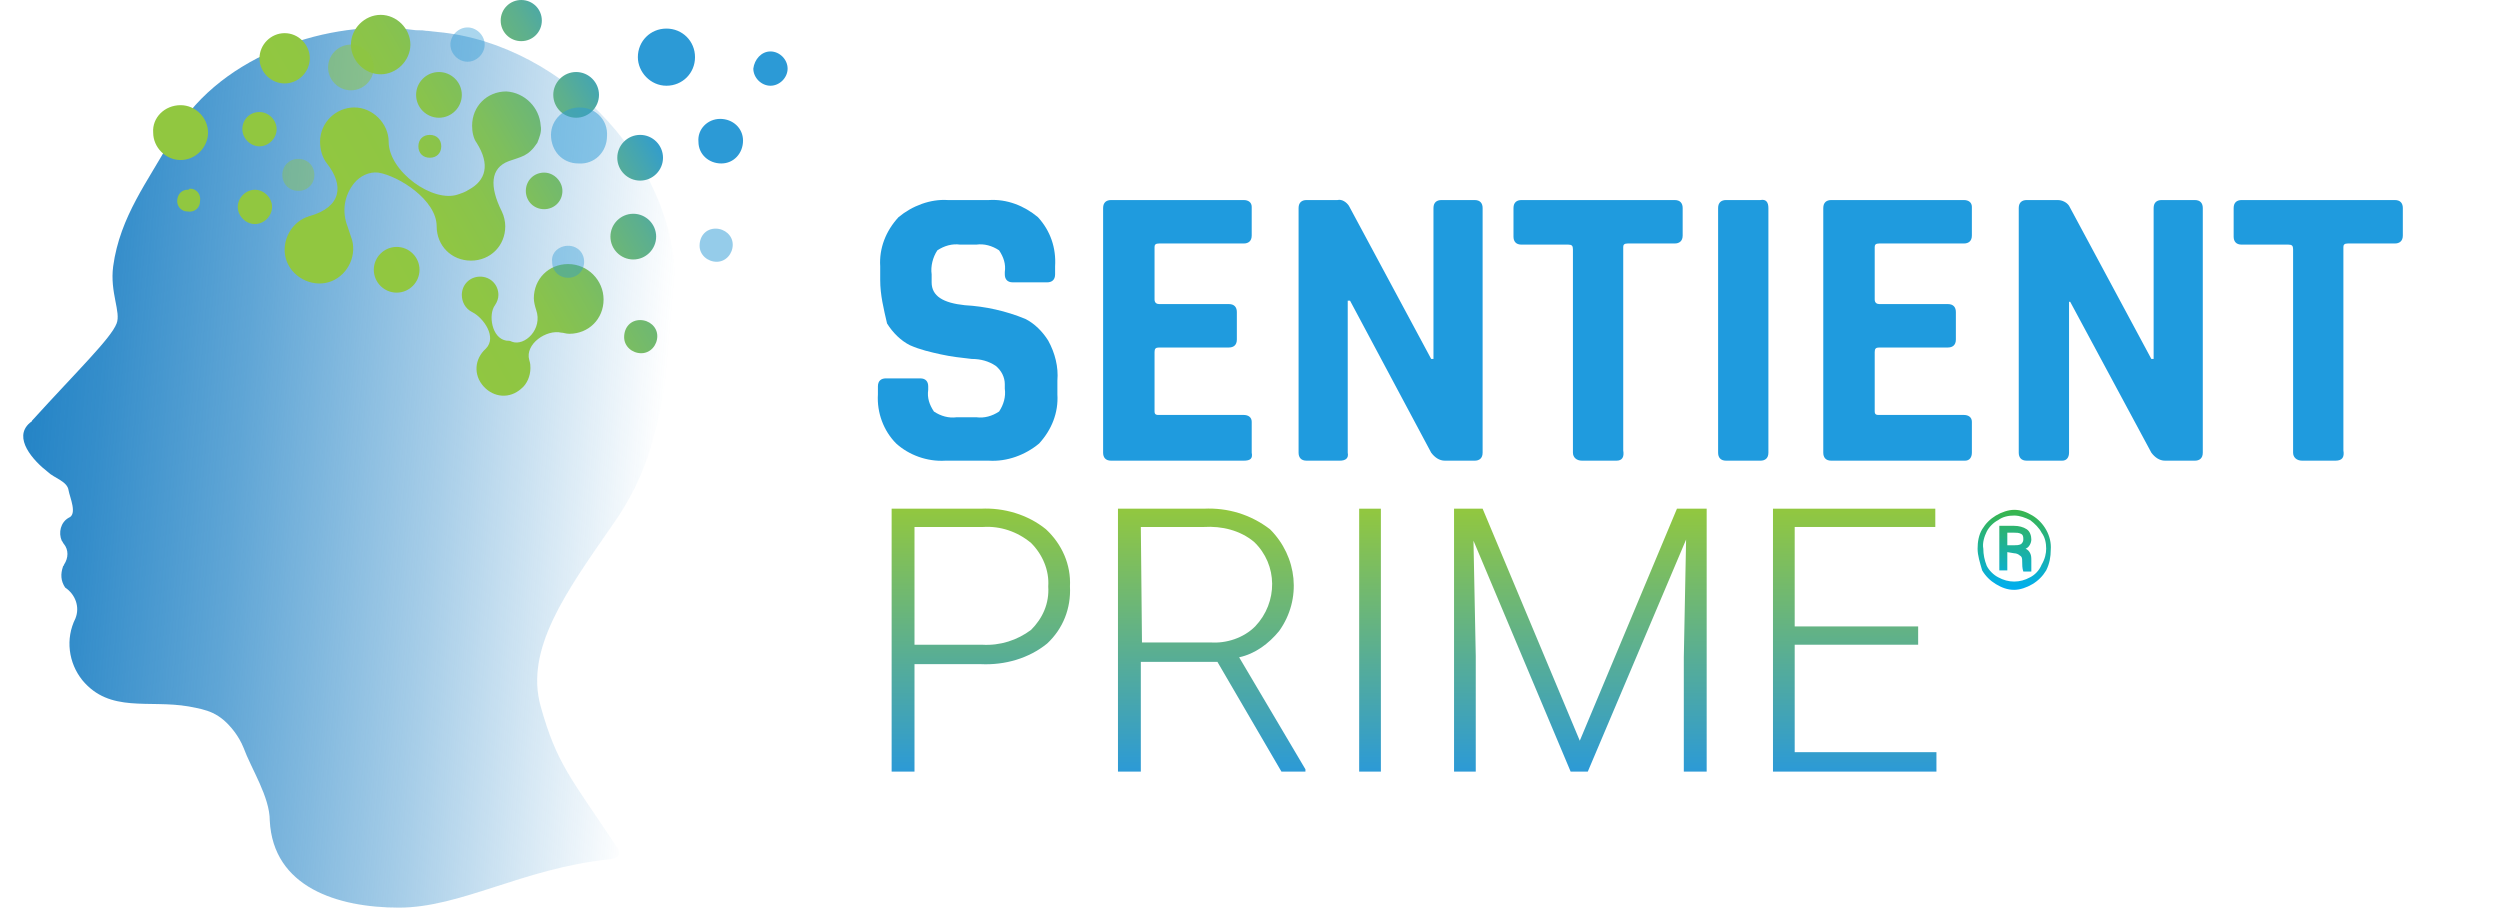 <?xml version="1.0" encoding="utf-8"?>
<!-- Generator: Adobe Illustrator 23.0.6, SVG Export Plug-In . SVG Version: 6.00 Build 0)  -->
<svg version="1.1" id="Layer_1" xmlns="http://www.w3.org/2000/svg" xmlns:xlink="http://www.w3.org/1999/xlink" x="0px" y="0px"
	 viewBox="0 0 218.7 79.4" style="enable-background:new 0 0 218.7 79.4;" xml:space="preserve">
<style type="text/css">
	.st0{fill:#1F9BDE;}
	.st1{fill:url(#SVGID_1_);}
	.st2{fill:url(#SVGID_2_);}
	.st3{fill:url(#SVGID_3_);}
	.st4{fill:url(#SVGID_4_);}
	.st5{fill:url(#SVGID_5_);}
	.st6{fill:url(#SVGID_6_);}
	.st7{fill:url(#SVGID_7_);}
	.st8{fill:#231F20;}
	.st9{fill-rule:evenodd;clip-rule:evenodd;fill:url(#SVGID_8_);}
	.st10{opacity:0.5;fill-rule:evenodd;clip-rule:evenodd;fill:#2C9AD6;enable-background:new    ;}
	.st11{opacity:0.5;fill-rule:evenodd;clip-rule:evenodd;fill:#8FC73E;enable-background:new    ;}
	.st12{opacity:0.4;fill-rule:evenodd;clip-rule:evenodd;fill:#8FC73E;enable-background:new    ;}
	.st13{opacity:0.4;fill-rule:evenodd;clip-rule:evenodd;fill:#2C9AD6;enable-background:new    ;}
</style>
<title>sentient-PRIME-v1.4-white-lettering</title>
<g>
	<path class="st0" d="M76.8,34.5v-0.7c0-0.5,0.3-0.7,0.7-0.7h3c0.5,0,0.7,0.3,0.7,0.7v0.3c-0.1,0.7,0.1,1.3,0.5,1.9
		c0.6,0.4,1.3,0.6,2,0.5h1.7c0.7,0.1,1.4-0.1,2-0.5c0.4-0.6,0.6-1.3,0.5-2v-0.4c0-0.6-0.3-1.2-0.8-1.6c-0.6-0.4-1.3-0.6-2.1-0.6
		c-0.9-0.1-1.8-0.2-2.7-0.4c-0.9-0.2-1.8-0.4-2.7-0.8c-0.8-0.4-1.5-1.1-2-1.9C77.3,27,77,25.8,77,24.5v-1.2
		c-0.1-1.6,0.5-3.1,1.6-4.3c1.2-1,2.8-1.6,4.3-1.5h3.6c1.6-0.1,3.1,0.5,4.3,1.5c1.1,1.2,1.6,2.7,1.5,4.3V24c0,0.5-0.3,0.7-0.7,0.7
		h-3c-0.5,0-0.7-0.3-0.7-0.7v-0.2c0.1-0.7-0.1-1.3-0.5-1.9c-0.6-0.4-1.3-0.6-2-0.5H84c-0.7-0.1-1.4,0.1-2,0.5
		c-0.4,0.6-0.6,1.4-0.5,2.1v0.7c0,1.2,1,1.8,2.9,2c1.8,0.1,3.6,0.5,5.3,1.2c0.8,0.4,1.5,1.1,2,1.9c0.6,1.1,0.9,2.3,0.8,3.5v1.2
		c0.1,1.6-0.5,3.1-1.6,4.3c-1.2,1-2.8,1.6-4.4,1.5h-3.8c-1.6,0.1-3.2-0.5-4.3-1.5C77.3,37.7,76.7,36.1,76.8,34.5"/>
	<path class="st0" d="M108.8,40.3H97.2c-0.5,0-0.7-0.3-0.7-0.7V18.2c0-0.5,0.3-0.7,0.7-0.7h11.6c0.4,0,0.7,0.2,0.7,0.6
		c0,0,0,0.1,0,0.1v2.4c0,0.5-0.3,0.7-0.7,0.7h-7.4c-0.3,0-0.4,0.1-0.4,0.3v4.6c0,0.3,0.2,0.4,0.4,0.4h6.1c0.5,0,0.7,0.3,0.7,0.7v2.4
		c0,0.5-0.3,0.7-0.7,0.7h-6.1c-0.3,0-0.4,0.1-0.4,0.4V36c0,0.3,0.2,0.3,0.4,0.3h7.4c0.4,0,0.7,0.2,0.7,0.6c0,0,0,0.1,0,0.1v2.6
		C109.6,40.1,109.4,40.3,108.8,40.3"/>
	<path class="st0" d="M117.2,40.3h-2.9c-0.5,0-0.7-0.3-0.7-0.7V18.2c0-0.5,0.3-0.7,0.7-0.7h2.7c0.4-0.1,0.8,0.2,1,0.5l7.2,13.4h0.2
		V18.2c0-0.5,0.3-0.7,0.7-0.7h2.9c0.5,0,0.7,0.3,0.7,0.7v21.4c0,0.5-0.3,0.7-0.7,0.7h-2.6c-0.5,0-0.9-0.3-1.2-0.7l-7.1-13.3h-0.2
		v13.3C118,40.1,117.7,40.3,117.2,40.3"/>
	<path class="st0" d="M141.4,40.3h-3c-0.5,0-0.8-0.3-0.8-0.7V21.8c0-0.3-0.1-0.4-0.4-0.4h-4.1c-0.5,0-0.7-0.3-0.7-0.7v-2.5
		c0-0.5,0.3-0.7,0.7-0.7h13.4c0.5,0,0.7,0.3,0.7,0.7v2.4c0,0.5-0.3,0.7-0.7,0.7h-4.1c-0.3,0-0.4,0.1-0.4,0.3v17.8
		C142.1,40,141.9,40.3,141.4,40.3"/>
	<path class="st0" d="M154.7,18.2v21.4c0,0.5-0.3,0.7-0.7,0.7h-3c-0.5,0-0.7-0.3-0.7-0.7V18.2c0-0.5,0.3-0.7,0.7-0.7h3
		C154.5,17.4,154.7,17.7,154.7,18.2"/>
	<path class="st0" d="M171.9,40.3h-11.7c-0.5,0-0.7-0.3-0.7-0.7V18.2c0-0.5,0.3-0.7,0.7-0.7h11.6c0.4,0,0.7,0.2,0.7,0.6
		c0,0,0,0.1,0,0.1v2.4c0,0.5-0.3,0.7-0.7,0.7h-7.4c-0.3,0-0.4,0.1-0.4,0.3v4.6c0,0.3,0.2,0.4,0.4,0.4h6c0.5,0,0.7,0.3,0.7,0.7v2.4
		c0,0.5-0.3,0.7-0.7,0.7h-6c-0.3,0-0.4,0.1-0.4,0.4V36c0,0.3,0.2,0.3,0.4,0.3h7.4c0.4,0,0.7,0.2,0.7,0.6c0,0,0,0.1,0,0.1v2.6
		c0,0.4-0.2,0.7-0.6,0.7C172,40.3,171.9,40.3,171.9,40.3"/>
	<path class="st0" d="M180.2,40.3h-2.9c-0.5,0-0.7-0.3-0.7-0.7V18.2c0-0.5,0.3-0.7,0.7-0.7h2.7c0.4,0,0.8,0.2,1,0.5l7.2,13.4h0.2
		V18.2c0-0.5,0.3-0.7,0.7-0.7h2.9c0.5,0,0.7,0.3,0.7,0.7v21.4c0,0.5-0.3,0.7-0.7,0.7h-2.6c-0.5,0-0.9-0.3-1.2-0.7l-7.1-13.2H181
		v13.2c0,0.4-0.2,0.7-0.6,0.7C180.3,40.3,180.3,40.3,180.2,40.3"/>
	<path class="st0" d="M204.3,40.3h-2.9c-0.5,0-0.8-0.3-0.8-0.7V21.8c0-0.3-0.1-0.4-0.4-0.4h-4.1c-0.5,0-0.7-0.3-0.7-0.7v-2.5
		c0-0.5,0.3-0.7,0.7-0.7h13.4c0.5,0,0.7,0.3,0.7,0.7v2.4c0,0.5-0.3,0.7-0.7,0.7h-4.1c-0.3,0-0.4,0.1-0.4,0.3v17.8
		C205.1,40,204.9,40.3,204.3,40.3"/>
	
		<linearGradient id="SVGID_1_" gradientUnits="userSpaceOnUse" x1="122.356" y1="19.163" x2="122.356" y2="-3.85" gradientTransform="matrix(1 0 0 -1 -36.6 63.61)">
		<stop  offset="1.000000e-02" style="stop-color:#91C740"/>
		<stop  offset="1" style="stop-color:#2C9AD6"/>
	</linearGradient>
	<path class="st1" d="M80,58.1v9.4h-2v-23h7.8c2-0.1,4.1,0.5,5.7,1.8c1.4,1.3,2.2,3.1,2.1,5c0.1,1.9-0.6,3.7-2,5
		c-1.6,1.3-3.7,1.9-5.8,1.8L80,58.1z M80,56.4h5.9c1.6,0.1,3.1-0.4,4.3-1.3c1-1,1.6-2.3,1.5-3.8c0.1-1.4-0.5-2.8-1.5-3.8
		c-1.2-1-2.7-1.5-4.2-1.4h-6L80,56.4z"/>
	
		<linearGradient id="SVGID_2_" gradientUnits="userSpaceOnUse" x1="142.6" y1="19.165" x2="142.6" y2="-3.85" gradientTransform="matrix(1 0 0 -1 -36.6 63.61)">
		<stop  offset="1.000000e-02" style="stop-color:#91C740"/>
		<stop  offset="1" style="stop-color:#2C9AD6"/>
	</linearGradient>
	<path class="st2" d="M106.5,57.9h-6.7v9.6h-2v-23h7.5c2.1-0.1,4.1,0.5,5.8,1.8c2.4,2.4,2.8,6.1,0.8,8.9c-0.9,1.1-2.1,2-3.5,2.3
		l5.8,9.8v0.2h-2.1L106.5,57.9z M99.9,56.2h6c1.4,0.1,2.9-0.4,3.9-1.4c2-2.1,2-5.4-0.1-7.4c-1.2-1-2.8-1.4-4.4-1.3h-5.5L99.9,56.2z"
		/>
	
		<linearGradient id="SVGID_3_" gradientUnits="userSpaceOnUse" x1="156.475" y1="19.15" x2="156.475" y2="-3.85" gradientTransform="matrix(1 0 0 -1 -36.6 63.61)">
		<stop  offset="1.000000e-02" style="stop-color:#91C740"/>
		<stop  offset="1" style="stop-color:#2C9AD6"/>
	</linearGradient>
	<path class="st3" d="M120.8,67.5h-1.9v-23h1.9V67.5z"/>
	
		<linearGradient id="SVGID_4_" gradientUnits="userSpaceOnUse" x1="174.77" y1="19.16" x2="174.77" y2="-3.86" gradientTransform="matrix(1 0 0 -1 -36.6 63.61)">
		<stop  offset="1.000000e-02" style="stop-color:#91C740"/>
		<stop  offset="1" style="stop-color:#2C9AD6"/>
	</linearGradient>
	<path class="st4" d="M129.7,44.5l8.5,20.3l8.5-20.3h2.6v23h-2v-10l0.2-10.3l-8.6,20.3h-1.5l-8.5-20.2l0.2,10.1v10.1h-1.9v-23
		L129.7,44.5z"/>
	
		<linearGradient id="SVGID_5_" gradientUnits="userSpaceOnUse" x1="198.845" y1="19.15" x2="198.845" y2="-3.85" gradientTransform="matrix(1 0 0 -1 -36.6 63.61)">
		<stop  offset="1.000000e-02" style="stop-color:#91C740"/>
		<stop  offset="1" style="stop-color:#2C9AD6"/>
	</linearGradient>
	<path class="st5" d="M167.8,56.4H157v9.4h12.4v1.7h-14.3v-23h14.2v1.6H157v8.7h10.8V56.4z"/>
	
		<linearGradient id="SVGID_6_" gradientUnits="userSpaceOnUse" x1="212.909" y1="19.09" x2="212.909" y2="12.15" gradientTransform="matrix(1 0 0 -1 -36.6 63.61)">
		<stop  offset="1.000000e-02" style="stop-color:#39B54A"/>
		<stop  offset="1" style="stop-color:#00AEEF"/>
	</linearGradient>
	<path class="st6" d="M173,48c0-0.6,0.1-1.2,0.4-1.7c0.3-0.5,0.7-0.9,1.2-1.2c0.5-0.3,1.1-0.5,1.6-0.5c0.6,0,1.1,0.2,1.6,0.5
		c1,0.6,1.7,1.8,1.6,3c0,0.6-0.1,1.2-0.4,1.8c-0.3,0.5-0.7,0.9-1.2,1.2c-0.5,0.3-1.1,0.5-1.6,0.5c-0.6,0-1.1-0.2-1.6-0.5
		c-0.5-0.3-0.9-0.7-1.2-1.2C173.2,49.2,173,48.6,173,48z M179,48c0-0.5-0.1-1-0.4-1.4c-0.2-0.4-0.6-0.8-1-1.1
		c-0.4-0.2-0.9-0.4-1.4-0.4c-0.5,0-1,0.1-1.4,0.4c-0.4,0.2-0.8,0.6-1,1c-0.2,0.4-0.4,1-0.3,1.5c0,0.5,0.1,1,0.3,1.5
		c0.2,0.4,0.6,0.8,1,1c0.9,0.5,1.9,0.5,2.8,0c0.4-0.2,0.8-0.6,1-1.1C178.9,48.9,179,48.4,179,48L179,48z M175.6,48.3v1.6h-0.7v-3.9
		h1.3c0.4,0,0.8,0.1,1.1,0.3c0.3,0.2,0.4,0.6,0.4,0.9c0,0.3-0.2,0.7-0.5,0.8c0.2,0.1,0.3,0.2,0.4,0.4c0.1,0.2,0.1,0.4,0.1,0.7v0.5
		c0,0.1,0,0.2,0,0.3v0.1H177c-0.1-0.3-0.1-0.6-0.1-0.9c0-0.2,0-0.4-0.2-0.5c-0.1-0.1-0.3-0.2-0.5-0.2L175.6,48.3L175.6,48.3z
		 M175.6,47.7h0.6c0.2,0,0.4,0,0.6-0.1c0.1-0.1,0.2-0.2,0.2-0.4c0-0.2,0-0.4-0.2-0.5c-0.2-0.1-0.4-0.1-0.6-0.1h-0.6V47.7z"/>
	
		<linearGradient id="SVGID_7_" gradientUnits="userSpaceOnUse" x1="68.266" y1="42.319" x2="123.96" y2="42.319" gradientTransform="matrix(0.996 8.680800e-02 8.680800e-02 -0.996 -69.681 74.402)">
		<stop  offset="0" style="stop-color:#2484C6"/>
		<stop  offset="0.12" style="stop-color:#2484C6;stop-opacity:0.92"/>
		<stop  offset="0.34" style="stop-color:#2484C6;stop-opacity:0.73"/>
		<stop  offset="0.65" style="stop-color:#2484C6;stop-opacity:0.41"/>
		<stop  offset="1" style="stop-color:#2484C6;stop-opacity:0"/>
	</linearGradient>
	<path class="st7" d="M53.9,74c-4-6-5.2-7.2-6.6-12.2s2.2-10,6.3-15.9c3.1-4.4,3.7-8,4.4-11.2c0.2-1.4,0.4-2.8,0.6-4.2
		s0.3-2.8,0.4-4.2c1-11.6-9.7-22.5-20.7-23.5l-0.9-0.1h-0.1c-0.5-0.1-0.7,0-1.3-0.1l-0.8-0.1c-7-0.6-16.4,2.5-20.3,9.8
		c-1.9,3.5-4.4,6.6-5,11c-0.3,2.3,0.7,4,0.3,5c-0.5,1.3-3.4,4.1-7.4,8.5c0,0.1-0.1,0.1-0.2,0.2c-1.5,1.3,0.3,3.3,1.6,4.3
		c0.5,0.5,1.7,0.8,1.8,1.6c0.1,0.6,0.8,2.1,0,2.4c-0.7,0.4-0.9,1.3-0.6,2c0.1,0.1,0.1,0.2,0.2,0.3c0.4,0.5,0.4,1.2,0,1.8
		c0,0.1-0.1,0.1-0.1,0.2c-0.2,0.6-0.2,1.2,0.2,1.8c0.9,0.6,1.3,1.7,0.9,2.7c-0.9,1.8-0.6,3.9,0.6,5.4c2.4,2.9,5.8,1.7,9.3,2.3
		c1.6,0.3,2.7,0.5,4,2.2c0.3,0.4,0.6,0.9,0.8,1.4c0.7,1.9,2.3,4.3,2.3,6.4c0.3,5.8,5.9,7.6,11.3,7.6s10.8-3.4,18.2-4.2
		C54,75.1,54.5,74.9,53.9,74L53.9,74z"/>
	<path class="st8" d="M39.3,14.1"/>
</g>
<g>
	
		<linearGradient id="SVGID_8_" gradientUnits="userSpaceOnUse" x1="68.704" y1="41.943" x2="92.444" y2="55.642" gradientTransform="matrix(1 0 0 -1 -36.6 63.61)">
		<stop  offset="1.000000e-02" style="stop-color:#91C740"/>
		<stop  offset="0.23" style="stop-color:#8FC643"/>
		<stop  offset="0.39" style="stop-color:#89C34C"/>
		<stop  offset="0.53" style="stop-color:#7EBF5C"/>
		<stop  offset="0.66" style="stop-color:#6FB872"/>
		<stop  offset="0.79" style="stop-color:#5CAF8F"/>
		<stop  offset="0.9" style="stop-color:#44A5B2"/>
		<stop  offset="1" style="stop-color:#2C9AD6"/>
	</linearGradient>
	<path class="st9" d="M16.6,16.5c0.6,0,1,0.5,0.9,1.1c0,0.6-0.5,1-1.1,0.9c-0.5,0-0.9-0.4-0.9-0.9c0-0.6,0.4-1,0.9-1
		C16.5,16.6,16.5,16.6,16.6,16.5L16.6,16.5z M15.8,9.2c1.3,0,2.4,1.1,2.4,2.4c0,1.3-1.1,2.4-2.4,2.4c-1.3,0-2.4-1.1-2.4-2.4
		C13.3,10.3,14.4,9.2,15.8,9.2C15.7,9.2,15.8,9.2,15.8,9.2L15.8,9.2z M50.4,6.3c1.1,0,2,0.9,2,2s-0.9,2-2,2s-2-0.9-2-2
		S49.3,6.3,50.4,6.3z M30.7,20.7c0.6,1.5-0.2,3.3-1.7,3.9c-1.5,0.6-3.3-0.2-3.9-1.7c-0.6-1.5,0.2-3.3,1.7-3.9c0.1,0,0.2-0.1,0.3-0.1
		c2.8-0.8,3-2.7,1.5-4.6c-0.4-0.5-0.6-1.2-0.6-1.9c0-1.7,1.4-3,3-3s3,1.4,3,3c0,2.6,3.9,5.4,6.1,4.6c0.3-0.1,0.6-0.2,0.9-0.4
		c1.5-0.8,1.9-2.2,0.7-4.1c-0.3-0.4-0.4-1-0.4-1.5c0-1.7,1.3-3,3-3c1.6,0.1,2.9,1.4,3,3c0.1,0.5-0.1,1-0.3,1.5
		c-0.8,1.2-1.4,1.2-2.5,1.6c-1.6,0.6-1.7,2.2-0.6,4.4c0.2,0.4,0.3,0.9,0.3,1.3c0,1.7-1.3,3-3,3s-3-1.3-3-3c0-2.3-3.3-4.4-5.1-4.7
		c-0.8-0.1-1.6,0.3-2.1,0.9c-0.9,1.1-1.1,2.5-0.6,3.8C30.5,20.1,30.6,20.4,30.7,20.7L30.7,20.7z M47.6,15.1c-0.9,0-1.6,0.7-1.6,1.6
		s0.7,1.6,1.6,1.6c0.9,0,1.6-0.7,1.6-1.6c0,0,0,0,0,0C49.2,15.9,48.5,15.1,47.6,15.1z M22.7,9.8c0.8,0,1.5,0.7,1.5,1.5
		s-0.7,1.5-1.5,1.5c-0.8,0-1.5-0.7-1.5-1.5S21.8,9.8,22.7,9.8L22.7,9.8z M45.6,0c1,0,1.8,0.8,1.8,1.8s-0.8,1.8-1.8,1.8
		s-1.8-0.8-1.8-1.8S44.6,0,45.6,0L45.6,0z M55.4,18.7c1.1,0,2,0.9,2,2s-0.9,2-2,2s-2-0.9-2-2S54.3,18.7,55.4,18.7z M56,11.8
		c1.1,0,2,0.9,2,2c0,1.1-0.9,2-2,2s-2-0.9-2-2C54,12.7,54.9,11.8,56,11.8z M38.4,6.3c-1.1,0-2,0.9-2,2s0.9,2,2,2s2-0.9,2-2
		S39.5,6.3,38.4,6.3z M49.7,23.1c-1.7,0-3,1.3-3,3c0,0.3,0.1,0.7,0.2,1c0.6,1.7-1,3.2-2.1,2.8c-0.2-0.1-0.3-0.1-0.5-0.1
		c-1.3-0.2-1.6-2.3-1-3.1c0.2-0.3,0.3-0.6,0.3-0.9c0-0.9-0.7-1.6-1.6-1.6c-0.9,0-1.6,0.7-1.6,1.6c0,0.6,0.3,1.2,0.9,1.5
		c1,0.5,2.2,2.2,1.2,3.2c-1,0.9-1.1,2.3-0.2,3.3c0.9,1,2.3,1.1,3.3,0.2c0.5-0.4,0.8-1.1,0.8-1.8c0-0.2,0-0.4-0.1-0.7
		c-0.4-1.4,1.5-2.7,2.8-2.4c0.2,0,0.4,0.1,0.7,0.1c1.7,0,3-1.3,3-3S51.4,23.1,49.7,23.1L49.7,23.1z M22.3,16.6
		c0.8,0,1.5,0.7,1.5,1.5c0,0.8-0.7,1.5-1.5,1.5c-0.8,0-1.5-0.7-1.5-1.5c0,0,0,0,0,0C20.8,17.3,21.5,16.6,22.3,16.6z M24.9,2.9
		c1.2,0,2.2,1,2.2,2.2c0,1.2-1,2.2-2.2,2.2c-1.2,0-2.2-1-2.2-2.2v0C22.7,3.9,23.7,2.9,24.9,2.9z M33.3,1.3c1.4,0,2.6,1.2,2.6,2.6
		s-1.2,2.6-2.6,2.6c-1.4,0-2.6-1.2-2.6-2.6c0,0,0,0,0,0C30.7,2.5,31.9,1.3,33.3,1.3C33.3,1.3,33.3,1.3,33.3,1.3z M34.7,21.6
		c-1.1,0-2,0.9-2,2s0.9,2,2,2s2-0.9,2-2S35.8,21.6,34.7,21.6z M56,28c0.8,0,1.5,0.6,1.5,1.4c0,0.8-0.6,1.5-1.4,1.5
		c-0.8,0-1.5-0.6-1.5-1.4c0,0,0,0,0,0C54.6,28.6,55.2,28,56,28z M37.6,11.8c0.6,0,1,0.4,1,1s-0.4,1-1,1s-1-0.4-1-1
		S37,11.8,37.6,11.8z M63,10.4c1.1,0,2,0.8,2,1.9c0,1.1-0.8,2-1.9,2c-1.1,0-2-0.8-2-1.9c0,0,0,0,0,0C61,11.3,61.9,10.4,63,10.4z
		 M58.3,2.5c1.4,0,2.5,1.1,2.5,2.5s-1.1,2.5-2.5,2.5S55.8,6.3,55.8,5c0,0,0,0,0,0C55.8,3.6,56.9,2.5,58.3,2.5
		C58.3,2.5,58.3,2.5,58.3,2.5z M67.4,4.5c0.8,0,1.5,0.7,1.5,1.5s-0.7,1.5-1.5,1.5S65.9,6.8,65.9,6l0,0C66,5.2,66.6,4.5,67.4,4.5
		L67.4,4.5z"/>
</g>
<g id="Layer_3">
	<path class="st10" d="M50.7,9.4c1.4,0,2.5,1.1,2.4,2.5c0,1.4-1.1,2.5-2.5,2.4c-1.4,0-2.4-1.1-2.4-2.5C48.2,10.5,49.3,9.4,50.7,9.4
		C50.7,9.4,50.7,9.4,50.7,9.4z"/>
	<path class="st11" d="M30.7,3.9c1.1,0,2,0.9,2,2s-0.9,2-2,2s-2-0.9-2-2S29.6,3.9,30.7,3.9z"/>
	<path class="st12" d="M26.1,13.9c0.8,0,1.4,0.6,1.4,1.4c0,0.8-0.6,1.4-1.4,1.4c-0.8,0-1.4-0.6-1.4-1.4
		C24.7,14.5,25.3,13.9,26.1,13.9C26.1,13.9,26.1,13.9,26.1,13.9z"/>
	<path class="st13" d="M49.7,21.5c0.8,0,1.4,0.6,1.4,1.4c0,0.8-0.6,1.4-1.4,1.4c-0.8,0-1.4-0.6-1.4-1.4
		C48.2,22.1,48.9,21.5,49.7,21.5C49.7,21.5,49.7,21.5,49.7,21.5z"/>
	<path class="st13" d="M40.9,2.4c0.8,0,1.5,0.7,1.5,1.5s-0.7,1.5-1.5,1.5s-1.5-0.7-1.5-1.5S40.1,2.4,40.9,2.4z"/>
	<path class="st10" d="M62.6,20c0.8,0,1.5,0.6,1.5,1.4s-0.6,1.5-1.4,1.5c-0.8,0-1.5-0.6-1.5-1.4c0,0,0,0,0,0
		C61.2,20.6,61.8,20,62.6,20z"/>
</g>
</svg>
